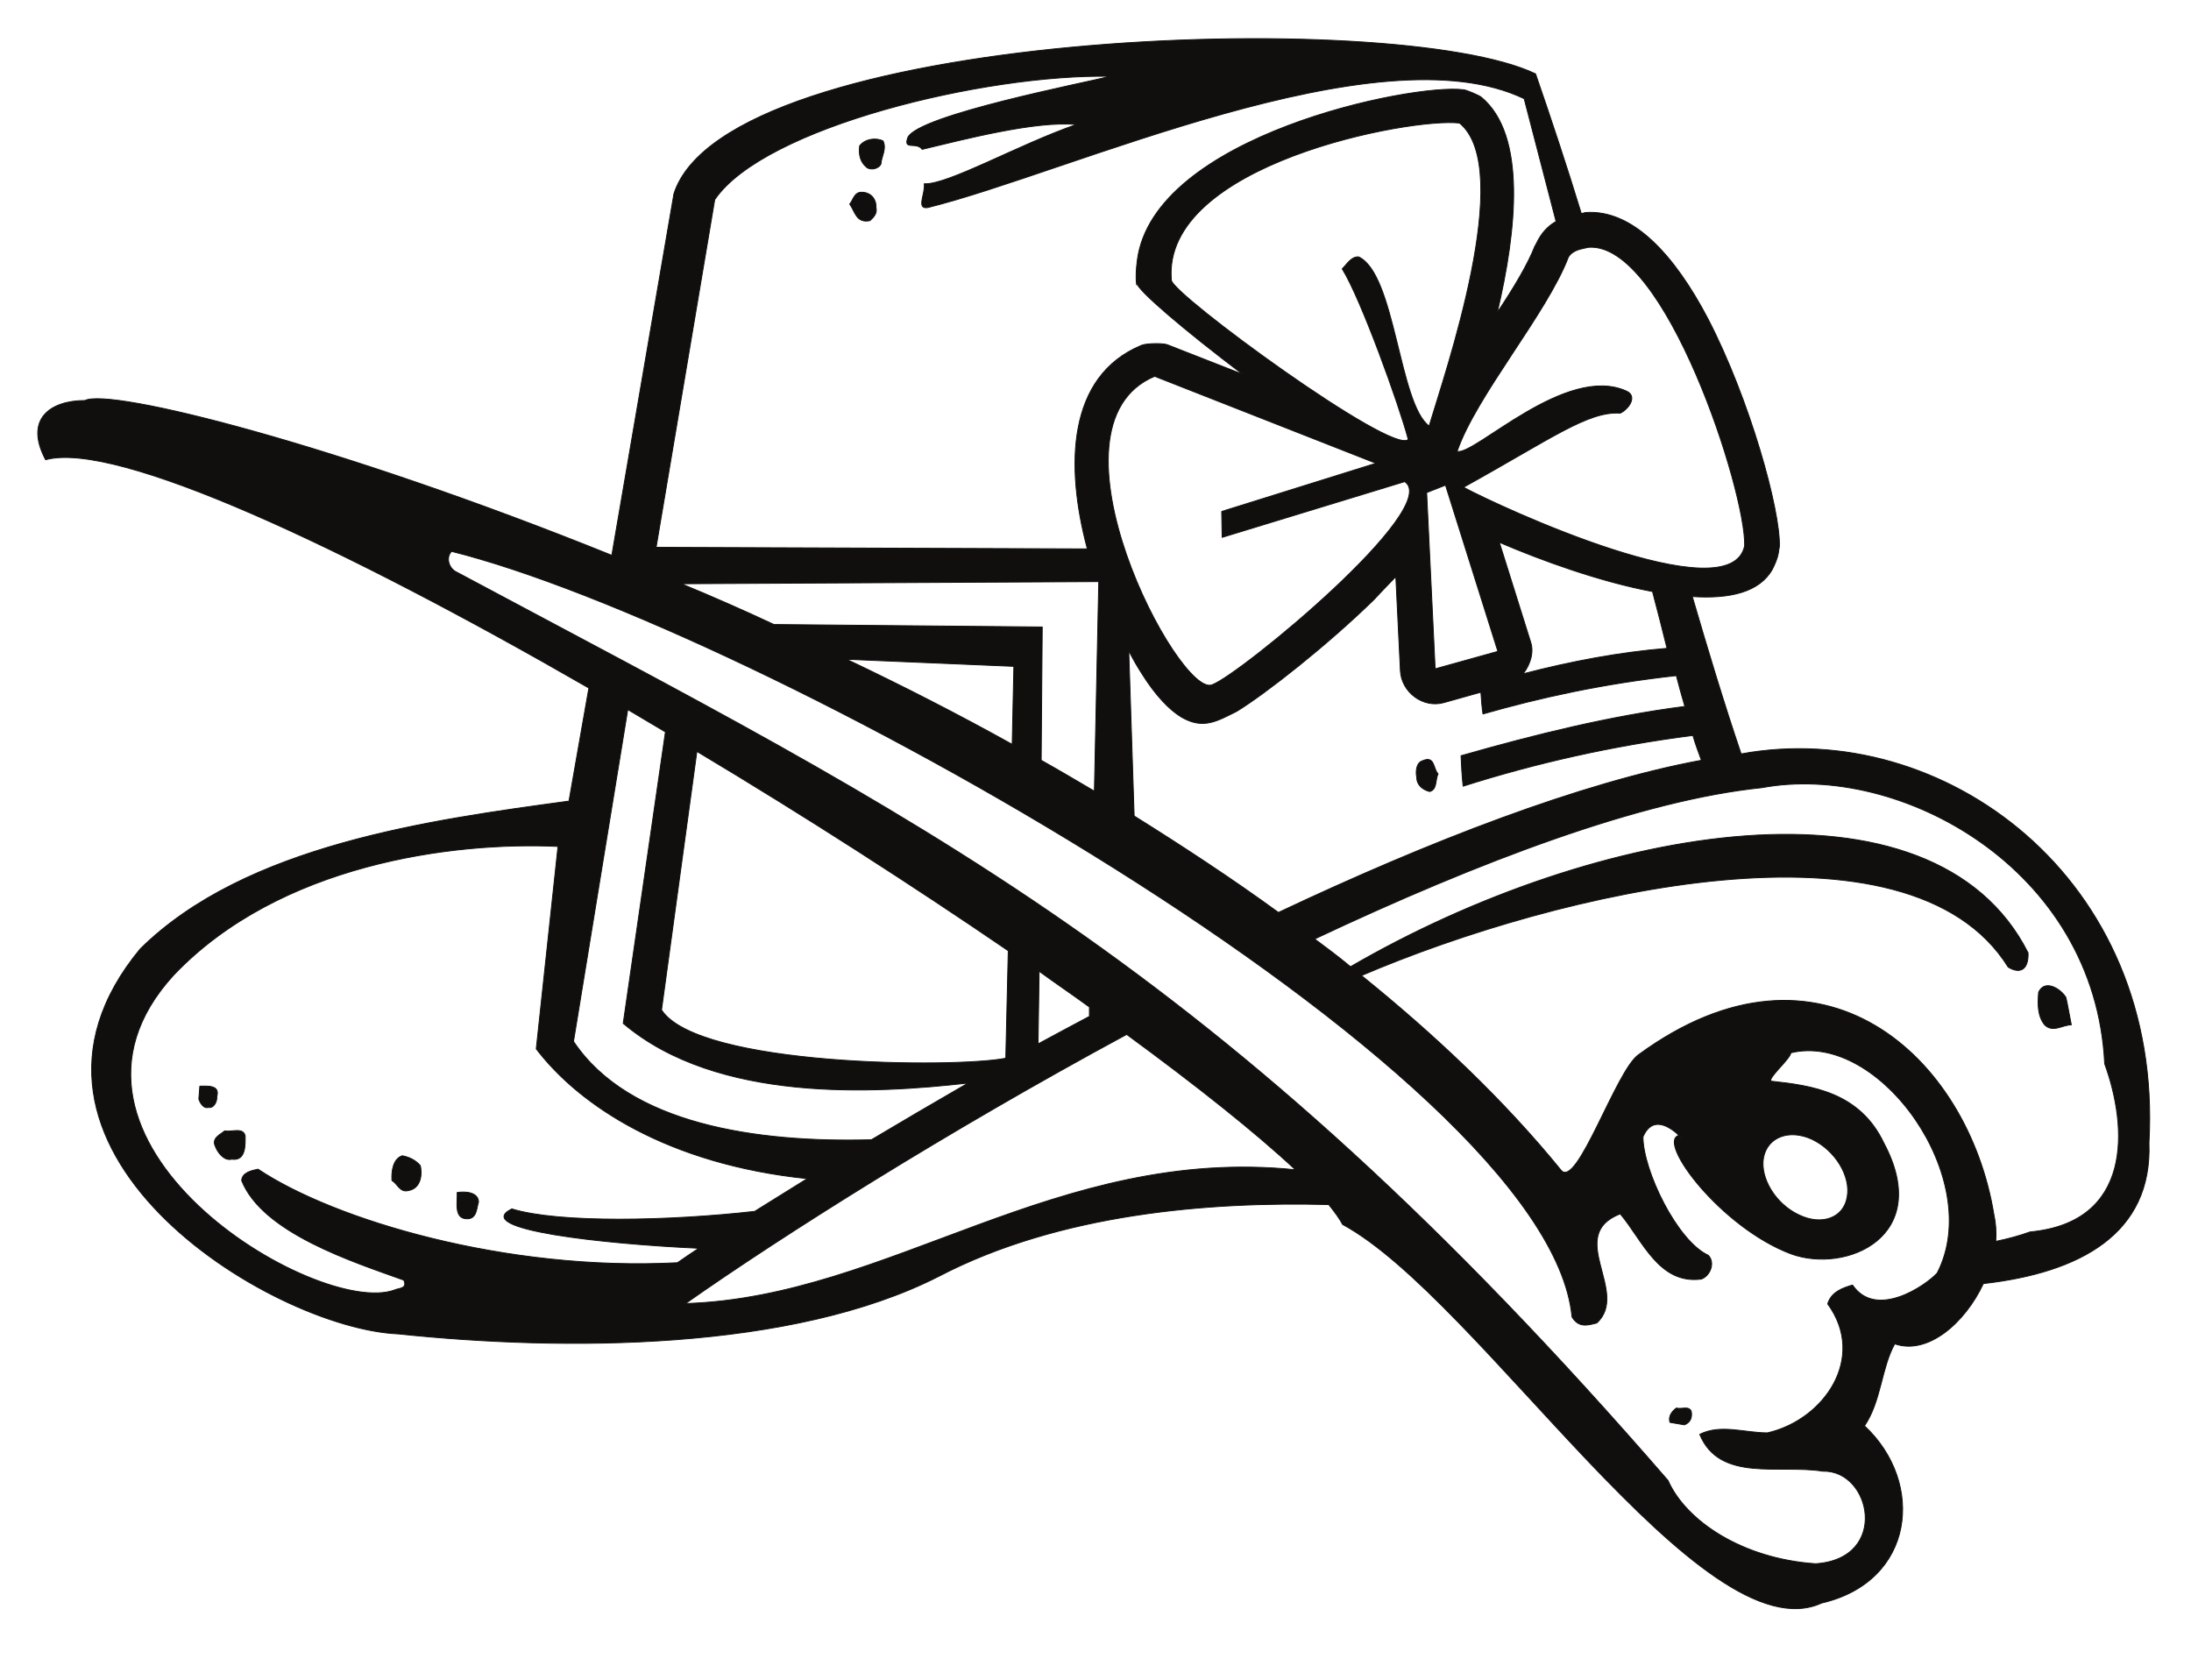 <?xml version="1.0" encoding="UTF-8"?>
<svg xmlns="http://www.w3.org/2000/svg" xmlns:xlink="http://www.w3.org/1999/xlink" width="300pt" height="230.081pt" viewBox="0 0 300 230.081" version="1.1">
<g id="surface1">
<path style="fill:none;stroke-width:0.12;stroke-linecap:butt;stroke-linejoin:round;stroke:rgb(6.476%,5.928%,5.235%);stroke-opacity:1;stroke-miterlimit:10;" d="M 0.002 -0 C 13.209 1.5 23.158 6.801 22.678 19.27 C 24.721 55.641 -5.643 77.578 -33.166 72.531 C -35.549 79.562 -37.729 86.789 -39.854 94.078 C -34.725 93.738 -30.643 94.672 -28.885 97.82 C -28.545 98.5 -28.205 99.238 -28.064 100.062 C -28.064 100.141 -27.924 100.883 -27.924 100.941 C -27.779 105.93 -32.002 121.121 -37.729 132.148 C -42.236 140.738 -47.963 147.141 -54.482 146.66 C -54.482 146.66 -54.822 146.578 -55.049 146.52 C -57.006 152.922 -59.131 159.328 -61.314 165.648 C -80.447 174.859 -172.064 171.66 -179.291 149.238 L -187.795 99.723 C -225.748 115.051 -256.592 122.68 -259.936 120.922 C -264.643 120.922 -268.299 118.398 -265.322 112.812 C -255.658 115.449 -224.506 100.883 -190.939 81.551 L -193.662 66.07 C -212.6 63.488 -237.939 60.09 -252.369 45.828 C -274.846 18.68 -234.596 -6.129 -217.022 -6.891 C -194.346 -9.27 -163.135 -9.27 -142.979 1.02 C -126.482 9.602 -106.045 11.25 -89.631 10.82 C -88.811 9.801 -88.131 8.871 -87.732 8.102 C -68.994 -2.051 -38.408 -51.23 -22.139 -43.738 C -9.408 -40.801 -7.908 -27.301 -16.272 -19.48 C -13.975 -16.078 -13.975 -11.57 -12.135 -8.25 C -7.682 -9.809 -2.58 -5.5 0.002 -0 Z M -75.885 117.43 C -80.022 120.441 -80.506 138.27 -85.549 140.59 C -86.568 140.648 -87.193 139.52 -87.787 138.949 C -85.209 134.812 -79.967 120.238 -78.744 115.59 C -80.846 113.352 -111.092 135.488 -111.174 137.391 C -112.592 153.32 -78.205 159.73 -71.717 158.91 C -64.033 152.578 -73.76 124.578 -75.885 117.43 Z M -32.686 101.02 C -34.611 91.699 -66.416 106.461 -71.178 109.039 C -59.189 115.68 -54.143 119.48 -49.721 119.191 C -48.643 119.672 -47.279 121.461 -48.842 122.199 C -57.147 126.02 -69.678 113.352 -72.057 113.949 C -69.479 121.52 -59.725 132.883 -56.807 140.59 C -56.123 141.609 -54.963 141.672 -54.084 141.898 C -43.596 142.723 -32.482 108.449 -32.686 101.02 Z M -83.17 112.328 L -104.287 105.73 L -104.229 102.18 L -79.229 109.812 C -73.982 106.27 -101.818 83.359 -105.592 82 C -110.068 80.051 -129.772 117.383 -113.471 124.238 Z M -73.643 109.328 L -66.475 86.57 L -75.061 84.18 L -76.225 108.312 Z M -56.322 -4.57 C -55.389 -6.07 -54.229 -5.73 -52.924 -5.391 C -48.357 -1.172 -57.287 6.602 -49.721 9.551 C -46.658 5.922 -44.42 -0.148 -38.607 0.621 C -37.33 1.102 -36.709 2.941 -37.674 3.883 C -41.951 5.859 -46.604 15.531 -46.604 20.09 C -44.615 24.801 -39.772 18.051 -41.697 20.289 C -44.76 19.473 -35.971 7.711 -26.361 4.078 C -18.795 1.301 -6.803 6.461 -13.635 19.27 C -16.951 26.223 -23.498 27.121 -29.084 27.723 C -29.479 28.199 -26.42 30.781 -26.361 31.602 C -14.174 34.551 0.283 14.23 -6.322 1.441 C -7.967 -0.34 -14.713 -4.91 -17.912 -0.199 C -19.33 -0.602 -20.834 -1.172 -21.314 -2.777 C -15.932 -10.148 -21.799 -18.66 -29.564 -20.438 C -32.686 -20.438 -35.971 -19.199 -38.834 -20.641 C -36.111 -27.25 -27.924 -24.719 -21.994 -25.688 C -15.338 -25.488 -12.814 -37.68 -22.963 -38.359 C -33.022 -37.68 -40.732 -32.488 -43.174 -26.961 C -105.166 44.562 -145.561 63.488 -209.256 97.539 C -210.217 98.16 -210.475 99.52 -209.736 100.262 C -168.861 90.051 -59.525 29.562 -56.322 -4.57 Z M -30.104 17.23 C -29.564 20.09 -26.561 21.199 -23.443 19.75 C -20.295 18.25 -18.111 14.711 -18.65 11.84 C -19.135 8.98 -22.139 7.898 -25.256 9.41 C -28.459 10.91 -30.588 14.449 -30.104 17.23 Z M -152.248 19.699 C -167.842 19.27 -185.412 21.738 -193.041 33.16 L -185.611 78.602 C -183.912 77.578 -182.154 76.562 -180.455 75.539 L -186.236 35.633 C -173.365 24.711 -151.768 26.02 -139.01 27.461 C -143.604 24.801 -148.025 22.223 -152.248 19.699 Z M -178.272 95.828 L -121.123 96.121 L -121.721 67.43 C -124.186 68.883 -126.564 70.289 -129.006 71.66 L -128.861 89.91 L -165.6 90.25 C -169.822 92.23 -174.049 94.078 -178.272 95.828 Z M -122.4 37.871 L -122.4 36.59 C -124.779 35.34 -127.104 34.07 -129.432 32.82 L -129.287 42.77 C -126.963 41.07 -124.639 39.512 -122.4 37.871 Z M -195.166 59.859 L -198.143 32.141 C -192.217 24.371 -180.115 16.352 -161.037 14.371 C -163.561 12.812 -165.939 11.312 -168.236 9.891 C -179.83 8.578 -195.022 8.238 -201.486 10.23 C -207.154 7.422 -189.1 5.441 -175.889 4.84 C -176.912 4.16 -177.846 3.539 -178.811 2.859 C -202.311 1.641 -225.865 8.73 -236.24 15.672 C -237.174 15.473 -238.424 15.191 -238.479 14.109 C -235.615 6.941 -223.283 3 -216.283 0.48 C -215.717 -0.738 -217.022 -0.602 -217.561 -0.879 C -228.049 -4.711 -268.725 19.473 -247.748 42.289 C -233.291 57.43 -209.65 60.539 -195.166 59.859 Z M -30.303 67.91 C -11.564 71.398 15.338 56.941 16.611 30.102 C 19.814 21.312 20.439 8.391 6.404 7.078 C 4.904 6.539 3.346 6.121 1.701 5.781 C 1.787 7.078 1.701 8.301 1.443 9.461 C -2.1 31.121 -22.279 49.602 -47.197 31.352 C -50.26 29.281 -55.643 12.859 -57.826 15.531 C -65.537 25 -74.861 33.871 -85.15 42.18 C -58.252 53.68 -10.147 65.109 3.4 43.34 C 4.963 42.371 6.209 42.91 6.123 45.289 C -6.889 71.062 -53.119 62.871 -86.654 43.391 C -88.213 44.699 -89.857 45.922 -91.561 47.191 C -68.994 57.82 -46.857 66.211 -30.303 67.91 Z M -94.193 15.59 C -126.908 18.93 -149.783 -1.852 -177.705 -2.73 C -164.635 6.461 -142.018 20.77 -117.299 34.121 C -107.631 27.039 -99.58 20.633 -94.193 15.59 Z M -43.314 86.988 C -49.861 86.449 -56.467 85.199 -63.014 83.5 C -61.994 84.812 -61.514 86.512 -61.994 87.871 L -66.272 101.5 C -60.549 99.039 -52.525 96.121 -45.299 94.762 C -44.615 92.148 -43.936 89.57 -43.314 86.988 Z M -68.799 80.98 C -68.74 79.961 -68.654 78.941 -68.514 78 C -60.689 80.238 -52.1 82.141 -42.037 83.25 C -41.697 81.891 -41.272 80.441 -40.873 79.031 C -51.08 77.723 -61.314 75.199 -71.518 72.281 C -71.463 70.828 -71.377 69.473 -71.232 68.109 C -61.314 71.262 -50.822 73.641 -39.772 75.062 C -39.432 73.891 -39.033 72.82 -38.607 71.66 C -55.162 68.59 -75.939 60.539 -96.522 50.82 C -102.869 55.441 -109.529 59.812 -116.275 64.031 L -117.014 86.648 C -116.42 85.488 -115.795 84.41 -115.174 83.449 C -113.412 80.641 -111.514 78.602 -109.814 77.578 C -106.811 75.82 -104.908 77.039 -102.244 78.352 C -98.275 80.781 -89.857 87.391 -83.451 93.648 C -82.432 94.762 -81.408 95.781 -80.447 96.801 L -79.822 83.93 C -79.682 80.98 -76.705 78.738 -73.842 79.562 Z M -122.686 100.602 L -181.729 100.82 L -173.705 148.422 C -166.963 158.371 -136.631 165.648 -119.537 165.312 C -123.221 164.383 -145.76 160.012 -147.26 156.949 C -147.939 155.109 -146.1 156.41 -145.303 155.312 C -139.576 156.672 -129.772 159.25 -124.186 158.711 C -132.064 155.988 -141.873 150.398 -145.022 150.602 C -144.822 149.32 -146.182 147.062 -144.537 147.34 C -125.264 152.102 -82.885 171.859 -62.873 162.25 C -61.428 156.672 -59.951 151.031 -58.506 145.441 C -59.326 144.961 -60.15 144.281 -60.83 143.121 C -60.889 143.062 -61.314 142.148 -61.369 142.148 C -62.334 139.633 -64.287 136.371 -66.557 132.973 C -63.893 144.281 -62.533 157.289 -68.74 162.449 C -68.994 162.68 -70.838 163.473 -71.178 163.473 C -78.123 164.383 -113.697 157.199 -115.854 140.062 C -115.994 138.891 -116.076 137.789 -115.936 136.77 L -115.936 137.051 C -115.936 136.09 -109.189 130.391 -101.424 124.52 L -111.713 128.551 C -112.338 128.801 -114.717 128.75 -115.314 128.461 C -125.404 124.238 -125.744 112.051 -122.686 100.602 Z M -132.748 84.52 L -132.975 73.84 C -140.455 78 -148.08 81.891 -155.65 85.488 Z M -133.514 45.578 L -133.854 30.859 C -140.74 29.5 -175.947 29.699 -180.99 37.473 L -176.147 72.871 C -161.377 64.031 -146.666 54.562 -133.514 45.578 Z M -133.514 45.578 " transform="matrix(1,0,0,-1,271.568,175.762)"/>
<path style=" stroke:none;fill-rule:evenodd;fill:rgb(6.476%,5.928%,5.235%);fill-opacity:1;" d="M 271.57 175.762 C 284.777 174.262 294.727 168.961 294.246 156.492 C 296.289 120.121 265.926 98.184 238.402 103.23 C 236.02 96.199 233.84 88.973 231.715 81.684 C 236.844 82.023 240.926 81.09 242.684 77.941 C 243.023 77.262 243.363 76.523 243.504 75.699 C 243.504 75.621 243.645 74.879 243.645 74.82 C 243.789 69.832 239.566 54.641 233.84 43.613 C 229.332 35.023 223.605 28.621 217.086 29.102 C 217.086 29.102 216.746 29.184 216.52 29.242 C 214.562 22.84 212.438 16.434 210.254 10.113 C 191.121 0.902 99.504 4.102 92.277 26.523 L 83.773 76.039 C 45.82 60.711 14.977 53.082 11.633 54.84 C 6.926 54.84 3.27 57.363 6.246 62.949 C 15.91 60.312 47.062 74.879 80.629 94.211 L 77.906 109.691 C 58.969 112.273 33.629 115.672 19.199 129.934 C -3.277 157.082 36.973 181.891 54.547 182.652 C 77.223 185.031 108.434 185.031 128.59 174.742 C 145.086 166.16 165.523 164.512 181.938 164.941 C 182.758 165.961 183.438 166.891 183.836 167.66 C 202.574 177.812 233.16 226.992 249.43 219.5 C 262.16 216.562 263.66 203.062 255.297 195.242 C 257.594 191.84 257.594 187.332 259.434 184.012 C 263.887 185.57 268.988 181.262 271.57 175.762 M 195.684 58.332 C 191.547 55.32 191.062 37.492 186.02 35.172 C 185 35.113 184.375 36.242 183.781 36.812 C 186.359 40.949 191.602 55.523 192.824 60.172 C 190.723 62.41 160.477 40.273 160.395 38.371 C 158.977 22.441 193.363 16.031 199.852 16.852 C 207.535 23.184 197.809 51.184 195.684 58.332 M 238.883 74.742 C 236.957 84.062 205.152 69.301 200.391 66.723 C 212.379 60.082 217.426 56.281 221.848 56.57 C 222.926 56.09 224.289 54.301 222.727 53.562 C 214.422 49.742 201.891 62.41 199.512 61.812 C 202.09 54.242 211.844 42.879 214.762 35.172 C 215.445 34.152 216.605 34.09 217.484 33.863 C 227.973 33.039 239.086 67.312 238.883 74.742 M 188.398 63.434 L 167.281 70.031 L 167.34 73.582 L 192.34 65.949 C 197.586 69.492 169.75 92.402 165.977 93.762 C 161.5 95.711 141.797 58.379 158.098 51.523 Z M 197.926 66.434 L 205.094 89.191 L 196.508 91.582 L 195.344 67.449 Z M 215.246 180.332 C 216.18 181.832 217.34 181.492 218.645 181.152 C 223.211 176.934 214.281 169.16 221.848 166.211 C 224.91 169.84 227.148 175.91 232.961 175.141 C 234.238 174.66 234.859 172.82 233.895 171.879 C 229.617 169.902 224.965 160.23 224.965 155.672 C 226.953 150.961 231.797 157.711 229.871 155.473 C 226.809 156.289 235.598 168.051 245.207 171.684 C 252.773 174.461 264.766 169.301 257.934 156.492 C 254.617 149.539 248.07 148.641 242.484 148.039 C 242.09 147.562 245.148 144.98 245.207 144.16 C 257.395 141.211 271.852 161.531 265.246 174.32 C 263.602 176.102 256.855 180.672 253.656 175.961 C 252.238 176.363 250.734 176.934 250.254 178.539 C 255.637 185.91 249.77 194.422 242.004 196.199 C 238.883 196.199 235.598 194.961 232.734 196.402 C 235.457 203.012 243.645 200.48 249.574 201.449 C 256.23 201.25 258.754 213.441 248.605 214.121 C 238.547 213.441 230.836 208.25 228.395 202.723 C 166.402 131.199 126.008 112.273 62.312 78.223 C 61.352 77.602 61.094 76.242 61.832 75.5 C 102.707 85.711 212.043 146.199 215.246 180.332 M 241.465 158.531 C 242.004 155.672 245.008 154.562 248.125 156.012 C 251.273 157.512 253.457 161.051 252.918 163.922 C 252.434 166.781 249.43 167.863 246.312 166.352 C 243.109 164.852 240.98 161.312 241.465 158.531 M 119.32 156.062 C 103.727 156.492 86.156 154.023 78.527 142.602 L 85.957 97.16 C 87.656 98.184 89.414 99.199 91.113 100.223 L 85.332 140.129 C 98.203 151.051 119.801 149.742 132.559 148.301 C 127.965 150.961 123.543 153.539 119.32 156.062 M 93.297 79.934 L 150.445 79.641 L 149.848 108.332 C 147.383 106.879 145.004 105.473 142.562 104.102 L 142.707 85.852 L 105.969 85.512 C 101.746 83.531 97.52 81.684 93.297 79.934 M 149.168 137.891 L 149.168 139.172 C 146.789 140.422 144.465 141.691 142.137 142.941 L 142.281 132.992 C 144.605 134.691 146.93 136.25 149.168 137.891 M 76.402 115.902 L 73.426 143.621 C 79.352 151.391 91.453 159.41 110.531 161.391 C 108.008 162.949 105.629 164.449 103.332 165.871 C 91.738 167.184 76.547 167.523 70.082 165.531 C 64.414 168.34 82.469 170.32 95.68 170.922 C 94.656 171.602 93.723 172.223 92.758 172.902 C 69.258 174.121 45.703 167.031 35.328 160.09 C 34.395 160.289 33.145 160.57 33.09 161.652 C 35.953 168.82 48.285 172.762 55.285 175.281 C 55.852 176.5 54.547 176.363 54.008 176.641 C 43.52 180.473 2.844 156.289 23.82 133.473 C 38.277 118.332 61.918 115.223 76.402 115.902 M 241.266 107.852 C 260.004 104.363 286.906 118.82 288.18 145.66 C 291.383 154.449 292.008 167.371 277.973 168.684 C 276.473 169.223 274.914 169.641 273.27 169.98 C 273.355 168.684 273.27 167.461 273.012 166.301 C 269.469 144.641 249.289 126.16 224.371 144.41 C 221.309 146.48 215.926 162.902 213.742 160.23 C 206.031 150.762 196.707 141.891 186.418 133.582 C 213.316 122.082 261.422 110.652 274.969 132.422 C 276.531 133.391 277.777 132.852 277.691 130.473 C 264.68 104.699 218.449 112.891 184.914 132.371 C 183.355 131.062 181.711 129.84 180.008 128.57 C 202.574 117.941 224.711 109.551 241.266 107.852 M 177.375 160.172 C 144.66 156.832 121.785 177.613 93.863 178.492 C 106.934 169.301 129.551 154.992 154.27 141.641 C 163.938 148.723 171.988 155.129 177.375 160.172 M 228.254 88.773 C 221.707 89.312 215.102 90.562 208.555 92.262 C 209.574 90.949 210.055 89.25 209.574 87.891 L 205.297 74.262 C 211.02 76.723 219.043 79.641 226.27 81 C 226.953 83.613 227.633 86.191 228.254 88.773 M 202.77 94.781 C 202.828 95.801 202.914 96.82 203.055 97.762 C 210.879 95.523 219.469 93.621 229.531 92.512 C 229.871 93.871 230.297 95.32 230.695 96.73 C 220.488 98.039 210.254 100.562 200.051 103.48 C 200.105 104.934 200.191 106.289 200.336 107.652 C 210.254 104.5 220.746 102.121 231.797 100.699 C 232.137 101.871 232.535 102.941 232.961 104.102 C 216.406 107.172 195.629 115.223 175.047 124.941 C 168.699 120.32 162.039 115.949 155.293 111.73 L 154.555 89.113 C 155.148 90.273 155.773 91.352 156.395 92.312 C 158.156 95.121 160.055 97.16 161.754 98.184 C 164.758 99.941 166.66 98.723 169.324 97.41 C 173.293 94.98 181.711 88.371 188.117 82.113 C 189.137 81 190.16 79.98 191.121 78.961 L 191.746 91.832 C 191.887 94.781 194.863 97.023 197.727 96.199 Z M 148.883 75.16 L 89.84 74.941 L 97.863 27.34 C 104.605 17.391 134.938 10.113 152.031 10.449 C 148.348 11.379 125.809 15.75 124.309 18.812 C 123.629 20.652 125.469 19.352 126.266 20.449 C 131.992 19.09 141.797 16.512 147.383 17.051 C 139.504 19.773 129.695 25.363 126.547 25.16 C 126.746 26.441 125.387 28.699 127.031 28.422 C 146.305 23.66 188.684 3.902 208.695 13.512 C 210.141 19.09 211.617 24.73 213.062 30.32 C 212.242 30.801 211.418 31.48 210.738 32.641 C 210.68 32.699 210.254 33.613 210.199 33.613 C 209.234 36.129 207.281 39.391 205.012 42.789 C 207.676 31.48 209.035 18.473 202.828 13.312 C 202.574 13.082 200.73 12.289 200.391 12.289 C 193.445 11.379 157.871 18.562 155.715 35.699 C 155.574 36.871 155.492 37.973 155.633 38.992 L 155.633 38.711 C 155.633 39.672 162.379 45.371 170.145 51.242 L 159.855 47.211 C 159.23 46.961 156.852 47.012 156.254 47.301 C 146.164 51.523 145.824 63.711 148.883 75.16 M 138.82 91.242 L 138.594 101.922 C 131.113 97.762 123.488 93.871 115.918 90.273 Z M 138.055 130.184 L 137.715 144.902 C 130.828 146.262 95.621 146.062 90.578 138.289 L 95.422 102.891 C 110.191 111.73 124.902 121.199 138.055 130.184 "/>
<path style="fill:none;stroke-width:0.12;stroke-linecap:butt;stroke-linejoin:round;stroke:rgb(6.476%,5.928%,5.235%);stroke-opacity:1;stroke-miterlimit:10;" d="M 0.002 0.002 C 0.143 -0.772 -0.057 -1.51 -0.936 -1.85 L -2.92 -1.51 C -3.178 -0.682 -2.639 0.002 -2.041 0.451 C -1.275 0.252 -0.342 0.791 0.002 0.002 Z M 0.002 0.002 " transform="matrix(1,0,0,-1,231.572,193.252)"/>
<path style=" stroke:none;fill-rule:evenodd;fill:rgb(6.476%,5.928%,5.235%);fill-opacity:1;" d="M 231.574 193.25 C 231.715 194.023 231.516 194.762 230.637 195.102 L 228.652 194.762 C 228.395 193.934 228.934 193.25 229.531 192.801 C 230.297 193 231.23 192.461 231.574 193.25 "/>
<path style="fill:none;stroke-width:0.12;stroke-linecap:butt;stroke-linejoin:round;stroke:rgb(6.476%,5.928%,5.235%);stroke-opacity:1;stroke-miterlimit:10;" d="M 0 0.001 C 0.059 -0.679 -0.395 -1.64 -1.16 -1.499 C -1.844 -1.698 -2.324 -0.819 -2.465 -0.339 L -2.324 1.419 C -1.359 1.419 0.48 1.618 0 0.001 Z M 0 0.001 " transform="matrix(1,0,0,-1,29.688,150.142)"/>
<path style=" stroke:none;fill-rule:evenodd;fill:rgb(6.476%,5.928%,5.235%);fill-opacity:1;" d="M 29.688 150.141 C 29.746 150.82 29.293 151.781 28.527 151.641 C 27.844 151.84 27.363 150.961 27.223 150.48 L 27.363 148.723 C 28.328 148.723 30.168 148.523 29.688 150.141 "/>
<path style="fill:none;stroke-width:0.12;stroke-linecap:butt;stroke-linejoin:round;stroke:rgb(6.476%,5.928%,5.235%);stroke-opacity:1;stroke-miterlimit:10;" d="M -0.001 -0 C -0.001 -1.16 0.143 -3.481 -1.841 -3.199 C -2.919 -3.481 -3.826 -2.18 -4.084 -1.441 C -4.65 -0.281 -3.345 0.199 -2.806 0.687 C -1.841 0.488 -0.283 1.219 -0.001 -0 Z M -0.001 -0 " transform="matrix(1,0,0,-1,33.572,155.531)"/>
<path style=" stroke:none;fill-rule:evenodd;fill:rgb(6.476%,5.928%,5.235%);fill-opacity:1;" d="M 33.57 155.531 C 33.57 156.691 33.715 159.012 31.73 158.73 C 30.652 159.012 29.746 157.711 29.488 156.973 C 28.922 155.812 30.227 155.332 30.766 154.844 C 31.73 155.043 33.289 154.312 33.57 155.531 "/>
<path style="fill:none;stroke-width:0.12;stroke-linecap:butt;stroke-linejoin:round;stroke:rgb(6.476%,5.928%,5.235%);stroke-opacity:1;stroke-miterlimit:10;" d="M -0.002 0.002 C 0.342 -1.58 -0.143 -3.143 -1.588 -3.4 C -2.807 -3.74 -3.061 -2.522 -3.885 -2.041 C -3.971 -0.76 -3.74 0.939 -2.467 1.357 C -1.502 1.17 -0.623 0.74 -0.002 0.002 Z M -0.002 0.002 " transform="matrix(1,0,0,-1,57.553,159.611)"/>
<path style=" stroke:none;fill-rule:evenodd;fill:rgb(6.476%,5.928%,5.235%);fill-opacity:1;" d="M 57.551 159.609 C 57.895 161.191 57.41 162.754 55.965 163.012 C 54.746 163.352 54.492 162.133 53.668 161.652 C 53.582 160.371 53.812 158.672 55.086 158.254 C 56.051 158.441 56.93 158.871 57.551 159.609 "/>
<path style="fill:none;stroke-width:0.12;stroke-linecap:butt;stroke-linejoin:round;stroke:rgb(6.476%,5.928%,5.235%);stroke-opacity:1;stroke-miterlimit:10;" d="M 0.002 -0 C -0.283 -0.82 -0.197 -2.289 -1.561 -2.289 C -3.4 -2.289 -2.861 -0 -2.92 1.312 C -1.701 1.512 0.002 1.312 0.002 -0 Z M 0.002 -0 " transform="matrix(1,0,0,-1,65.518,164.601)"/>
<path style=" stroke:none;fill-rule:evenodd;fill:rgb(6.476%,5.928%,5.235%);fill-opacity:1;" d="M 65.52 164.602 C 65.234 165.422 65.32 166.891 63.957 166.891 C 62.117 166.891 62.656 164.602 62.598 163.289 C 63.816 163.09 65.52 163.289 65.52 164.602 "/>
<path style="fill:none;stroke-width:0.12;stroke-linecap:butt;stroke-linejoin:round;stroke:rgb(6.476%,5.928%,5.235%);stroke-opacity:1;stroke-miterlimit:10;" d="M 0 0.002 C 0.281 -1.221 0.48 -2.522 0.734 -3.74 C -0.48 -3.74 -1.785 -4.85 -2.922 -3.74 C -3.887 -2.522 -3.887 -0.959 -3.742 0.74 C -2.863 2.58 -0.68 1.158 0 0.002 Z M 0 0.002 " transform="matrix(1,0,0,-1,282.879,136.592)"/>
<path style=" stroke:none;fill-rule:evenodd;fill:rgb(6.476%,5.928%,5.235%);fill-opacity:1;" d="M 282.879 136.59 C 283.16 137.812 283.359 139.113 283.613 140.332 C 282.398 140.332 281.094 141.441 279.957 140.332 C 278.992 139.113 278.992 137.551 279.137 135.852 C 280.016 134.012 282.199 135.434 282.879 136.59 "/>
<path style="fill:none;stroke-width:0.12;stroke-linecap:butt;stroke-linejoin:round;stroke:rgb(6.476%,5.928%,5.235%);stroke-opacity:1;stroke-miterlimit:10;" d="M 0.002 0.002 C -0.396 -0.881 -0.111 -2.182 -1.162 -2.432 C -2.1 -2.182 -2.92 -1.561 -2.92 -0.479 C -3.061 0.139 -3.061 1.51 -2.1 1.791 C -0.396 2.529 -0.682 0.631 0.002 0.002 Z M 0.002 0.002 " transform="matrix(1,0,0,-1,196.904,105.951)"/>
<path style=" stroke:none;fill-rule:evenodd;fill:rgb(6.476%,5.928%,5.235%);fill-opacity:1;" d="M 196.906 105.949 C 196.508 106.832 196.793 108.133 195.742 108.383 C 194.805 108.133 193.984 107.512 193.984 106.43 C 193.844 105.812 193.844 104.441 194.805 104.16 C 196.508 103.422 196.223 105.32 196.906 105.949 "/>
<path style="fill:none;stroke-width:0.12;stroke-linecap:butt;stroke-linejoin:round;stroke:rgb(6.476%,5.928%,5.235%);stroke-opacity:1;stroke-miterlimit:10;" d="M -0 0.002 C 0.539 -1.111 -0.227 -2.131 -0.282 -3.15 C -0.567 -3.83 -1.731 -4.08 -2.266 -3.6 C -3.145 -2.869 -3.344 -1.842 -3.204 -0.682 C -2.465 0.279 -1.02 0.478 -0 0.002 Z M -0 0.002 " transform="matrix(1,0,0,-1,120.907,19.291)"/>
<path style=" stroke:none;fill-rule:evenodd;fill:rgb(6.476%,5.928%,5.235%);fill-opacity:1;" d="M 120.906 19.289 C 121.445 20.402 120.68 21.422 120.625 22.441 C 120.34 23.121 119.176 23.371 118.641 22.891 C 117.762 22.16 117.562 21.133 117.703 19.973 C 118.441 19.012 119.887 18.812 120.906 19.289 "/>
<path style="fill:none;stroke-width:0.12;stroke-linecap:butt;stroke-linejoin:round;stroke:rgb(6.476%,5.928%,5.235%);stroke-opacity:1;stroke-miterlimit:10;" d="M 0.002 -0 C 0.197 -0.762 -0.284 -1.301 -0.823 -1.789 C -2.721 -2.18 -2.862 -0.539 -3.6 0.48 C -3.147 0.961 -3.006 2.101 -1.987 2.101 C -0.764 2.101 0.056 1.223 0.002 -0 Z M 0.002 -0 " transform="matrix(1,0,0,-1,119.944,28.422)"/>
<path style=" stroke:none;fill-rule:evenodd;fill:rgb(6.476%,5.928%,5.235%);fill-opacity:1;" d="M 119.945 28.422 C 120.141 29.184 119.66 29.723 119.121 30.211 C 117.223 30.602 117.082 28.961 116.344 27.941 C 116.797 27.461 116.938 26.32 117.957 26.32 C 119.18 26.32 120 27.199 119.945 28.422 "/>
</g>
</svg>
